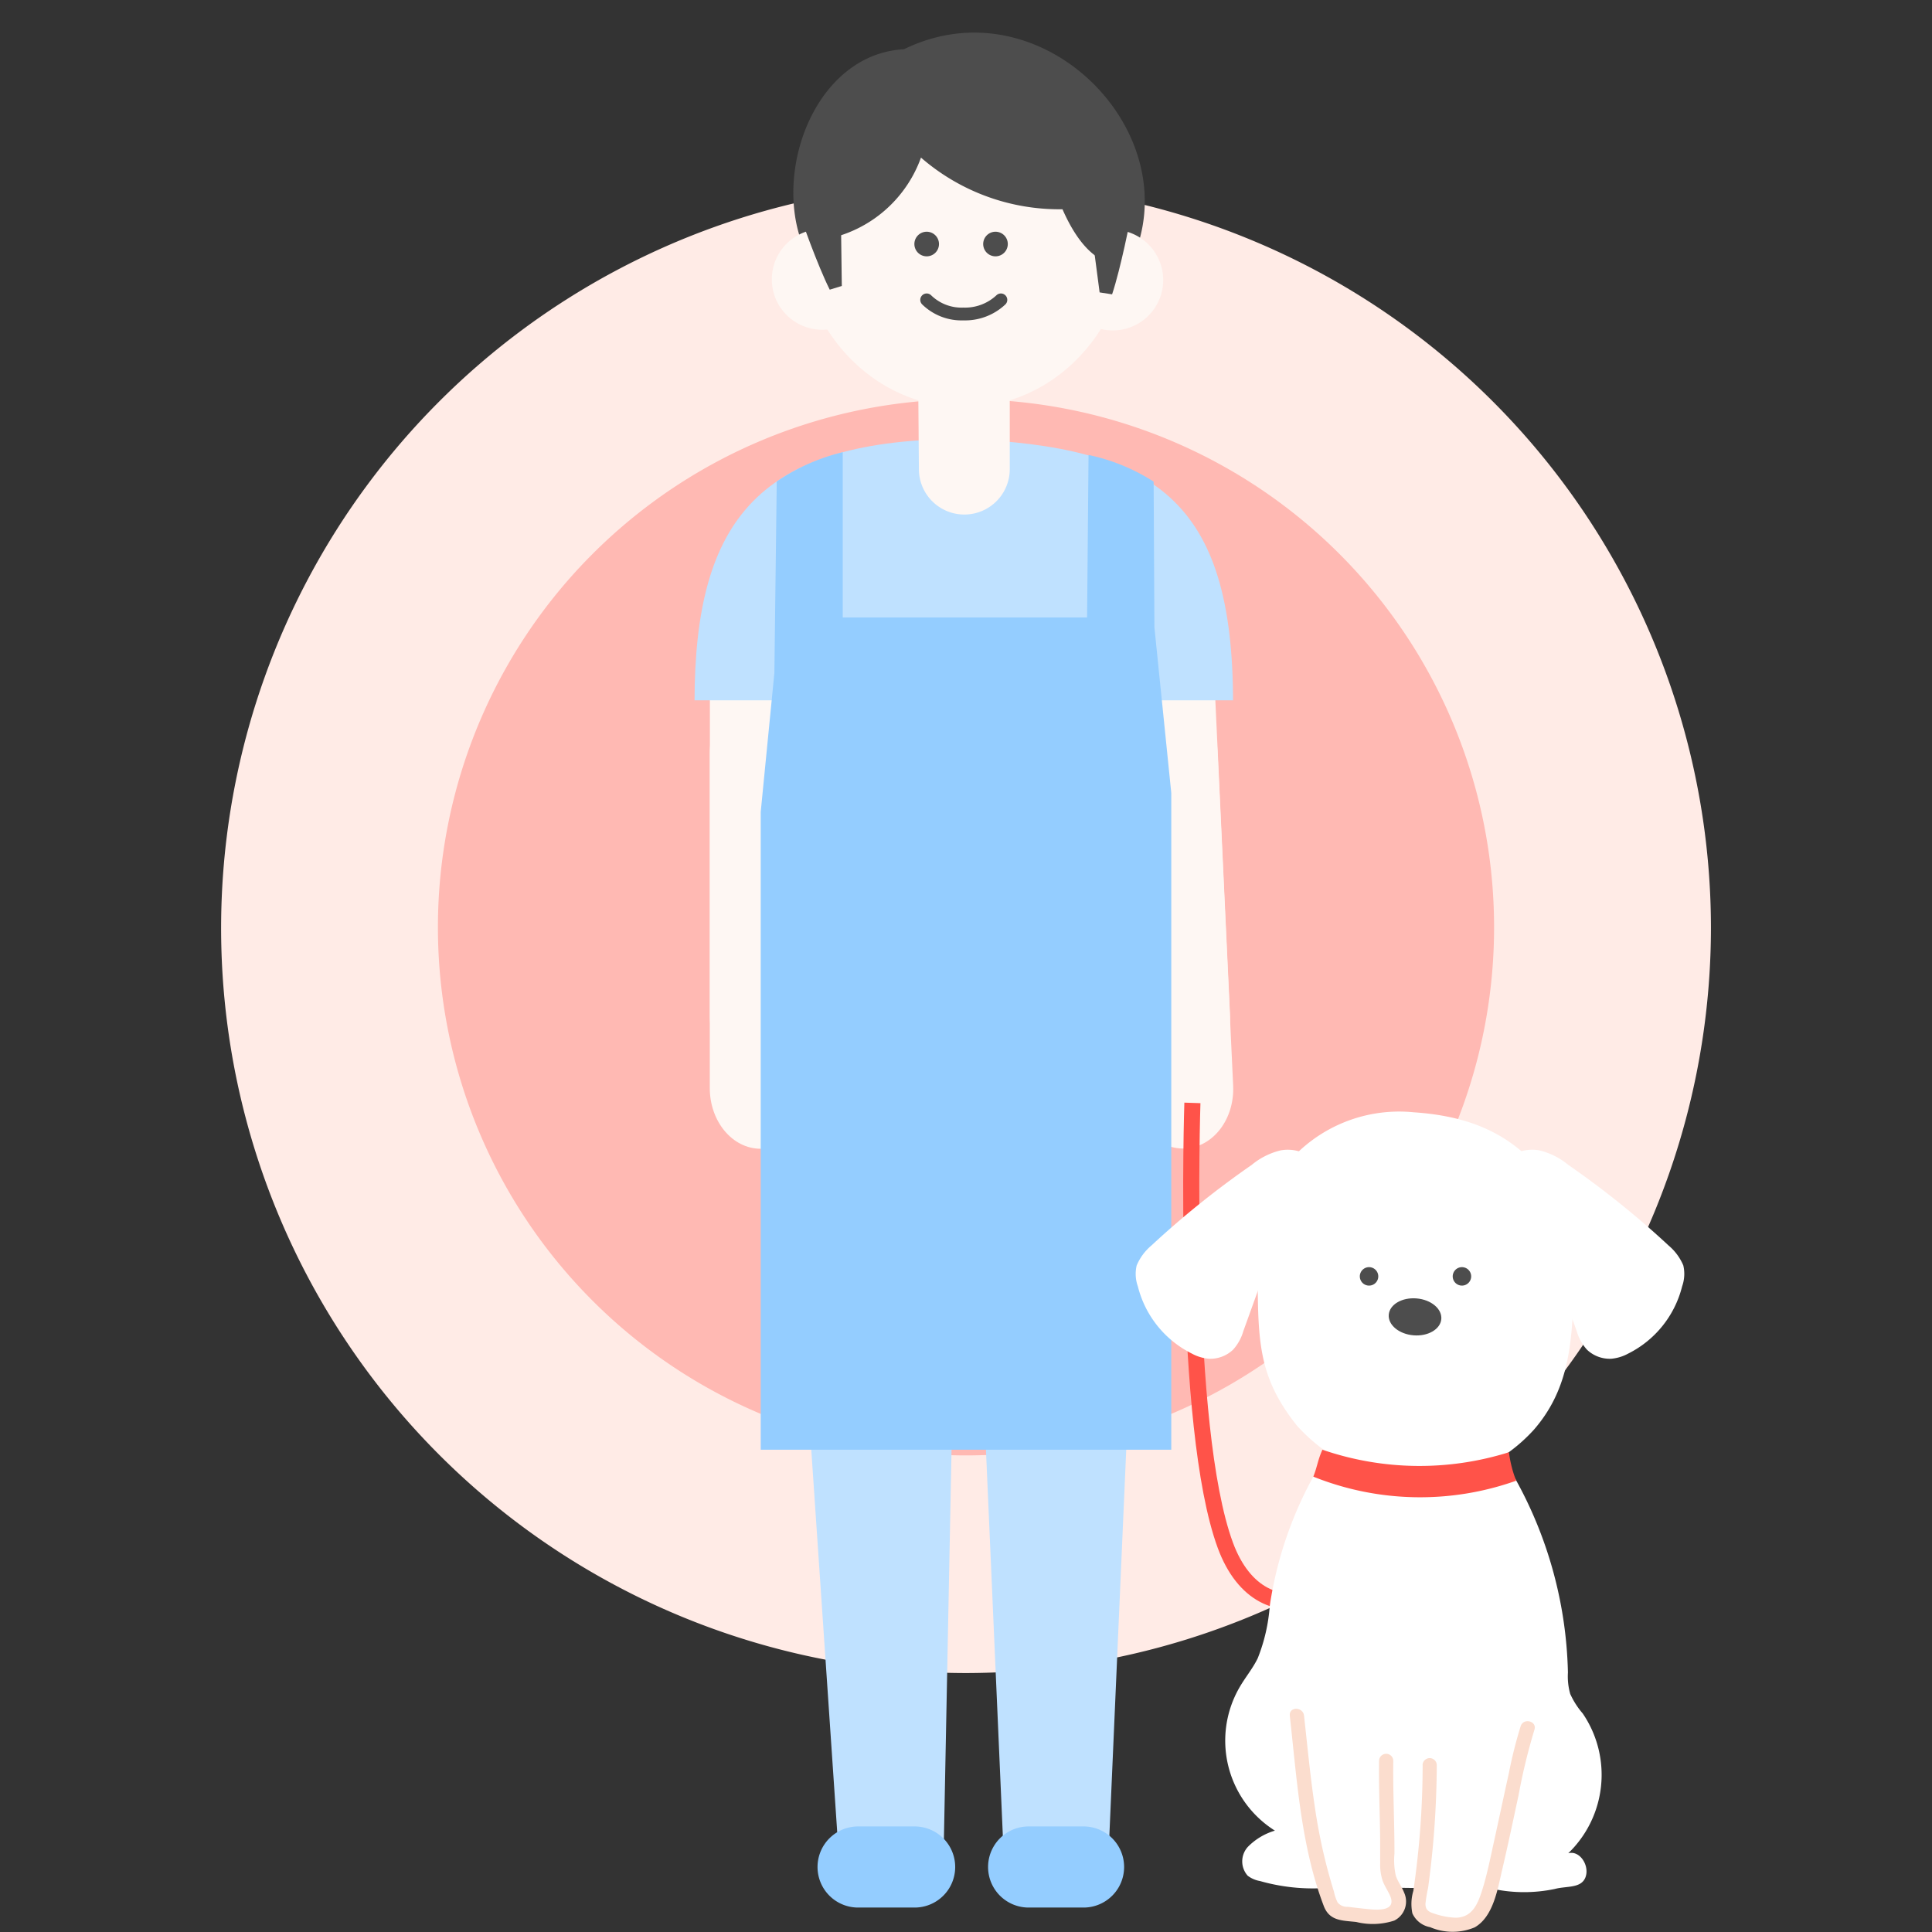 <svg xmlns="http://www.w3.org/2000/svg" width="120" height="120"><rect width="100%" height="100%" fill="#333333" stroke="none"/><defs><clipPath id="a"><path fill="none" d="M0 0h92.538v117.973H0z"/></clipPath></defs><g clip-path="url(#a)" transform="translate(13.732 2.027)"><path fill="#ffebe6" d="M46.269 101.889A46.268 46.268 0 1 1 92.538 55.62a46.32 46.32 0 0 1-46.269 46.269"/><path fill="#ffb9b3" d="M79.068 55.571a32.8 32.8 0 1 1-32.8-32.8 32.8 32.8 0 0 1 32.8 32.8"/><path fill="#bfe1ff" d="M44.831 115.51h-6.308l-2.82-41.562h9.943Zm3.879 0h6.308l1.818-41.562h-9.944Z"/><path fill="#4d4d4d" d="M77.909 77.251a.836.836 0 1 1-.836-.836.836.836 0 0 1 .836.836m-5.743 0a.836.836 0 1 1-.836-.836.836.836 0 0 1 .836.836"/><path fill="#fef7f3" d="M58.555 41.006c1.745-.081 3.239 1.538 3.336 3.618l.97 20.771c.1 2.08-1.24 3.831-2.985 3.912s-3.238-1.538-3.335-3.617l-.97-20.771c-.1-2.08 1.239-3.831 2.984-3.912"/><path fill="#fef7f3" d="M58.359 36.57c1.745-.081 3.239 1.538 3.336 3.618l.97 20.771c.1 2.08-1.24 3.831-2.985 3.912s-3.238-1.538-3.335-3.617l-.97-20.771c-.1-2.08 1.239-3.831 2.984-3.912m-24.848 4.421c1.747 0 3.163 1.687 3.163 3.769v20.794c0 2.081-1.416 3.769-3.163 3.769s-3.157-1.69-3.157-3.769V44.761c0-2.081 1.416-3.769 3.162-3.769"/><path fill="#fef7f3" d="M33.523 36.552c1.747 0 3.163 1.687 3.163 3.769v20.794c0 2.081-1.416 3.769-3.163 3.769s-3.163-1.687-3.163-3.769V40.321c0-2.081 1.416-3.769 3.163-3.769"/><path fill="#bfe1ff" d="M62.854 41.471H29.407v.118c0-11.453 4.092-16.353 16.723-16.353 11.911.468 16.724 3.829 16.724 16.358Z"/><path fill="#fef7f3" d="M46.164 18.977a2.82 2.82 0 0 1 2.822 2.821v5.365a2.822 2.822 0 0 1-5.643 0l-.044-5.513a2.736 2.736 0 0 1 2.865-2.673"/><path fill="#94cdff" d="m57.971 36.938-.049-9.052a12.1 12.1 0 0 0-4.043-1.653l-.09 10.092H38.613V26.06a12.4 12.4 0 0 0-4.1 1.82l-.147 11.886-.848 8.635v39.618h25.5V47.225Z"/><path fill="none" stroke="#ff5349" stroke-miterlimit="10" d="M60.33 66.476s-.664 20.112 2.044 27.471c2.273 6.184 8.929 3.821 10.79-4.449"/><path fill="#fff" d="M69.247 115.18a12 12 0 0 1-4.72-.373 1.74 1.74 0 0 1-.762-.33 1.337 1.337 0 0 1 .009-1.791 3.9 3.9 0 0 1 1.681-1.009 6.606 6.606 0 0 1-2.167-8.951c.352-.6.8-1.136 1.1-1.757a10.9 10.9 0 0 0 .747-3.254 23.9 23.9 0 0 1 3.168-8.827s2.972-3.228 5.994-3.471 5.706 3.744 5.706 3.744a25.9 25.9 0 0 1 3.652 12.693 4 4 0 0 0 .142 1.331 5 5 0 0 0 .777 1.215 6.766 6.766 0 0 1-.9 8.683c.729-.2 1.338.783 1.071 1.489s-1.174.532-1.9.727a9.3 9.3 0 0 1-3.826 0"/><path fill="#fff" d="M66.82 104.535c.465 4.134.72 7.7 2.067 11.631a.98.98 0 0 0 .311.518 1 1 0 0 0 .466.132l1.678.186c.672.075 1.543.034 1.773-.6.221-.613-.37-1.193-.577-1.811a3.2 3.2 0 0 1-.1-1.058c.026-1.726-.1-4.46-.07-6.186"/><path fill="#fbddce" d="M66.379 104.535c.441 3.94.686 8.079 2.11 11.821.356.936 1.134.9 2.015.994a4.3 4.3 0 0 0 2.364-.086 1.324 1.324 0 0 0 .613-1.735c-.139-.366-.4-.685-.517-1.057a4.4 4.4 0 0 1-.084-1.368c.005-1.92-.1-3.839-.073-5.759a.441.441 0 0 0-.882 0c-.019 1.437.034 2.876.059 4.313.012.684.006 1.368.009 2.051a3.2 3.2 0 0 0 .15 1.074c.12.331.325.617.465.936.4.918-.648.9-1.264.842-.454-.042-.909-.1-1.363-.152a.76.76 0 0 1-.631-.27 2.8 2.8 0 0 1-.23-.679 34 34 0 0 1-1.156-5.059c-.3-1.947-.483-3.911-.7-5.868-.063-.558-.946-.565-.882 0"/><path fill="#fff" d="M75.071 107.617a52.5 52.5 0 0 1-.649 8.234 1.3 1.3 0 0 0 .076 1 1.27 1.27 0 0 0 .716.4 2.233 2.233 0 0 0 3.477-1.549c.572-1.646 1.887-8.752 2.459-10.4"/><path fill="#fbddce" d="M74.631 107.616a54 54 0 0 1-.577 7.8 2.85 2.85 0 0 0-.06 1.4 1.5 1.5 0 0 0 1.1.856 3.54 3.54 0 0 0 2.774.011c1.164-.67 1.424-2.394 1.708-3.6.359-1.524.678-3.056 1.009-4.586a37 37 0 0 1 .987-4.079c.184-.539-.668-.77-.851-.235a28 28 0 0 0-.738 2.939c-.311 1.4-.606 2.809-.916 4.211-.229 1.039-.436 2.1-.761 3.113-.276.862-.649 1.662-1.678 1.637a4.7 4.7 0 0 1-1.3-.259c-.33-.107-.537-.232-.52-.628a9 9 0 0 1 .161-.961 58 58 0 0 0 .54-7.621.441.441 0 0 0-.882 0"/><path fill="#fff" d="M74.362 90.11a10.17 10.17 0 0 0 7.181-3.338c2.079-2.394 2.349-5.1 2.456-8.2.048-1.384-.011-5-.756-6.165-2.093-3.259-4.577-5.041-9.171-5.348a9.09 9.09 0 0 0-8.352 3.839c-1.339 2.041-1.356 4.781-1.33 7.262.038 3.556.251 5.617 2.429 8.357a10.9 10.9 0 0 0 7.542 3.59"/><path fill="#4d4d4d" d="M75.79 79.902c-.053.633-.826 1.085-1.728 1.01s-1.59-.649-1.536-1.283.825-1.084 1.728-1.009 1.588.649 1.536 1.282"/><path fill="#fff" d="M67.626 70.009c-.161-.5-1.1-.723-1.825-.582a4.44 4.44 0 0 0-1.787.9 56 56 0 0 0-6.236 5.012 3.3 3.3 0 0 0-.909 1.232 2.3 2.3 0 0 0 .073 1.3 6.4 6.4 0 0 0 3.358 4.178 2.7 2.7 0 0 0 1.032.317 2.05 2.05 0 0 0 1.524-.561 2.9 2.9 0 0 0 .634-1.144l3.971-11.007m12.603.354c.161-.5 1.1-.723 1.825-.582a4.44 4.44 0 0 1 1.787.9 56 56 0 0 1 6.236 5.012 3.3 3.3 0 0 1 .909 1.232 2.3 2.3 0 0 1-.073 1.3 6.4 6.4 0 0 1-3.354 4.179 2.7 2.7 0 0 1-1.032.317 2.05 2.05 0 0 1-1.524-.561 2.9 2.9 0 0 1-.634-1.144l-3.971-11.012"/><path fill="#4d4d4d" d="M77.645 77.251a.573.573 0 1 1-.573-.573.573.573 0 0 1 .573.573m-5.77 0a.573.573 0 1 1-.573-.573.573.573 0 0 1 .573.573"/><path fill="#ff5349" d="M68.41 88.019a18.54 18.54 0 0 0 11.581.155 7.4 7.4 0 0 0 .448 1.769 17.82 17.82 0 0 1-12.6-.253c.233-.559.286-1.068.568-1.671"/><path fill="#fef7f3" d="M56.385 12.296c0 6.059-4.586 10.971-10.242 10.971s-10.244-4.912-10.244-10.971S40.485 1.323 46.142 1.323s10.243 4.914 10.243 10.973"/><path fill="#4d4d4d" d="M48.864 13.13a.764.764 0 1 1-.764-.764.764.764 0 0 1 .764.764m-4.274 0a.764.764 0 1 1-.764-.764.764.764 0 0 1 .764.764"/><path fill="none" stroke="#4d4d4d" stroke-linecap="round" stroke-linejoin="round" stroke-width=".794" d="M48.435 16.598a3.25 3.25 0 0 1-2.327.877 3.1 3.1 0 0 1-2.283-.877"/><path fill="#4d4d4d" d="M36.046 12.978a7.89 7.89 0 0 0 7.426-5.216 13.1 13.1 0 0 0 8.789 3.208c1.1 2.511 2.561 3.808 4.254 3.3 3.746-7.947-5.493-17.444-14.096-13.24-5.376.295-8.065 7.249-6.373 11.947"/><path fill="#fef7f3" d="M55.985 12.296a3.129 3.129 0 1 1-1.384 6.1m-18.05-6.1a3.129 3.129 0 0 0 1.384 6.1"/><path fill="#4d4d4d" d="M56.492 11.514s-.614 3.137-1.15 4.741l-.775-.121-.647-4.924 1.948-1.448Zm-20.505-.076s1.057 3.017 1.818 4.527l.749-.231-.065-4.965-2.136-1.151Z"/><path fill="#94cdff" d="M53.62 116.454h-3.512a2.519 2.519 0 0 1 0-5.037h3.512a2.519 2.519 0 0 1 0 5.037m-10.492 0h-3.512a2.519 2.519 0 1 1 0-5.037h3.512a2.519 2.519 0 0 1 0 5.037"/></g><path fill="none" d="M0 0h120v120H0z"/></svg>